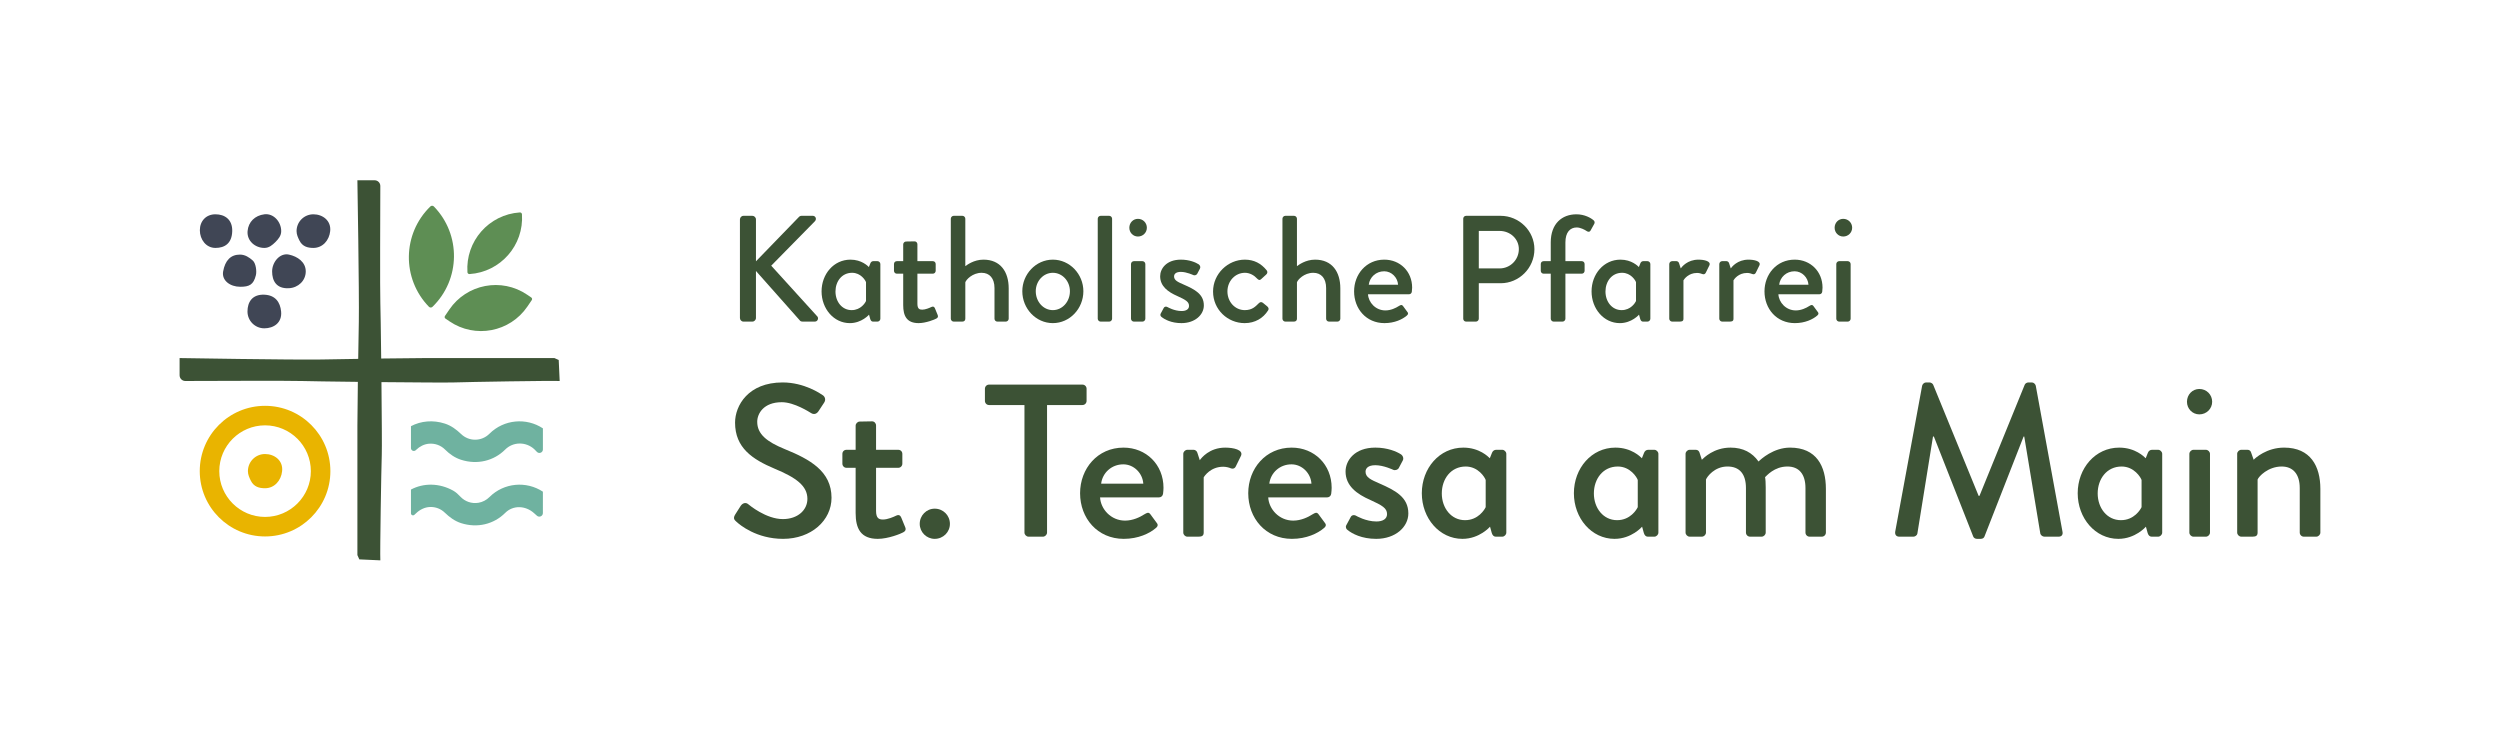 <?xml version="1.0" encoding="UTF-8"?>
<svg xmlns="http://www.w3.org/2000/svg" id="Layout" viewBox="0 0 517.831 153.406">
  <defs>
    <style>.cls-1{fill:#e9b400;}.cls-2{fill:#404655;}.cls-3{fill:#6fb2a0;}.cls-4{fill:#3c5235;}.cls-5{fill:#5e8e54;}</style>
  </defs>
  <g>
    <path class="cls-4" d="M152.255,106.62c.405-.585,.765-1.26,1.17-1.845s1.035-.765,1.53-.36c.27,.226,3.734,3.105,7.199,3.105,3.105,0,5.085-1.891,5.085-4.186,0-2.699-2.34-4.409-6.795-6.254-4.59-1.936-8.189-4.32-8.189-9.54,0-3.51,2.7-8.324,9.854-8.324,4.5,0,7.875,2.34,8.325,2.654,.359,.226,.72,.855,.27,1.53-.36,.54-.765,1.17-1.125,1.71-.359,.585-.944,.854-1.575,.45-.314-.181-3.465-2.25-6.074-2.25-3.78,0-5.085,2.385-5.085,4.05,0,2.564,1.979,4.14,5.715,5.67,5.22,2.114,9.675,4.589,9.675,10.079,0,4.68-4.186,8.505-10.035,8.505-5.489,0-8.954-2.88-9.674-3.555-.405-.36-.721-.676-.271-1.44Z"></path>
    <path class="cls-4" d="M177.23,96.9h-1.89c-.495,0-.855-.404-.855-.854v-2.025c0-.495,.36-.854,.855-.854h1.89v-4.995c0-.45,.405-.854,.855-.854l2.564-.045c.45,0,.81,.404,.81,.854v5.04h4.59c.495,0,.855,.359,.855,.854v2.025c0,.45-.36,.854-.855,.854h-4.59v8.91c0,1.529,.585,1.8,1.44,1.8,.945,0,2.205-.54,2.745-.811,.585-.27,.854,0,1.035,.405l.81,1.98c.225,.494,.045,.854-.405,1.079-.45,.271-3.104,1.351-5.265,1.351-3.555,0-4.59-2.16-4.59-5.355v-9.359Z"></path>
    <path class="cls-4" d="M193.609,105.36c1.755,0,3.149,1.395,3.149,3.149,0,1.71-1.395,3.105-3.149,3.105-1.71,0-3.104-1.396-3.104-3.105,0-1.755,1.395-3.149,3.104-3.149Z"></path>
    <path class="cls-4" d="M212.198,83.896h-7.335c-.495,0-.854-.405-.854-.855v-2.52c0-.45,.359-.855,.854-.855h19.35c.495,0,.854,.405,.854,.855v2.52c0,.45-.359,.855-.854,.855h-7.335v26.414c0,.449-.405,.854-.854,.854h-2.97c-.45,0-.855-.405-.855-.854v-26.414Z"></path>
    <path class="cls-4" d="M232.718,92.716c4.681,0,8.28,3.51,8.28,8.324,0,.315-.045,.9-.09,1.216-.045,.449-.405,.765-.811,.765h-12.239c.135,2.43,2.25,4.814,5.175,4.814,1.62,0,3.104-.72,4.005-1.305,.54-.315,.854-.495,1.215-.045l1.26,1.71c.315,.359,.45,.72-.09,1.17-1.305,1.125-3.645,2.25-6.659,2.25-5.445,0-9.045-4.275-9.045-9.45,0-5.084,3.6-9.449,8.999-9.449Zm4.096,7.47c-.136-2.16-1.936-4.005-4.141-4.005-2.43,0-4.319,1.755-4.59,4.005h8.73Z"></path>
    <path class="cls-4" d="M245.094,94.02c0-.45,.405-.854,.855-.854h1.305c.314,0,.675,.27,.765,.63l.495,1.529c.315-.449,1.979-2.609,5.265-2.609,1.71,0,3.78,.45,3.285,1.665l-1.08,2.205c-.225,.495-.675,.585-1.08,.404-.27-.135-.945-.314-1.53-.314-2.609,0-3.869,1.89-4.05,2.205v11.43c0,.765-.494,.854-1.215,.854h-2.159c-.45,0-.855-.405-.855-.854v-16.29Z"></path>
    <path class="cls-4" d="M267.549,92.716c4.681,0,8.28,3.51,8.28,8.324,0,.315-.045,.9-.09,1.216-.045,.449-.405,.765-.811,.765h-12.239c.135,2.43,2.25,4.814,5.175,4.814,1.62,0,3.104-.72,4.005-1.305,.54-.315,.854-.495,1.215-.045l1.26,1.71c.315,.359,.45,.72-.09,1.17-1.305,1.125-3.645,2.25-6.659,2.25-5.445,0-9.045-4.275-9.045-9.45,0-5.084,3.6-9.449,8.999-9.449Zm4.096,7.47c-.136-2.16-1.936-4.005-4.141-4.005-2.43,0-4.319,1.755-4.59,4.005h8.73Z"></path>
    <path class="cls-4" d="M278.844,108.825l.945-1.755c.18-.36,.675-.495,1.125-.226,0,0,1.979,1.171,4.185,1.171,1.35,0,2.205-.54,2.205-1.53,0-1.215-.99-1.8-3.465-2.925-2.79-1.215-5.13-2.925-5.13-5.895,0-2.25,1.845-4.95,6.165-4.95,2.52,0,4.409,.81,5.31,1.395,.405,.271,.63,.855,.36,1.306l-.811,1.529c-.225,.405-.81,.54-1.17,.36,0,0-1.979-.945-3.689-.945-1.53,0-2.025,.675-2.025,1.351,0,1.17,1.125,1.665,2.88,2.43,3.285,1.439,5.985,2.835,5.985,6.21,0,2.789-2.655,5.265-6.66,5.265-3.015,0-4.995-1.08-5.939-1.845-.271-.181-.45-.585-.271-.945Z"></path>
    <path class="cls-4" d="M312.008,110.31c0,.449-.404,.854-.854,.854h-1.351c-.404,0-.675-.315-.81-.765l-.36-1.306s-2.159,2.521-5.715,2.521c-4.77,0-8.414-4.275-8.414-9.45s3.645-9.449,8.595-9.449c3.33,0,5.175,1.89,5.489,2.205l.45-1.125c.135-.36,.45-.63,.855-.63h1.26c.45,0,.854,.404,.854,.854v16.29Zm-4.274-10.89c-.181-.54-1.53-2.79-4.14-2.79-3.061,0-4.95,2.564-4.95,5.579s1.935,5.535,4.814,5.535c2.745,0,4.05-2.205,4.275-2.7v-5.624Z"></path>
    <path class="cls-4" d="M343.507,110.31c0,.449-.405,.854-.854,.854h-1.351c-.404,0-.675-.315-.81-.765l-.36-1.306s-2.159,2.521-5.715,2.521c-4.77,0-8.414-4.275-8.414-9.45s3.645-9.449,8.595-9.449c3.33,0,5.175,1.89,5.489,2.205l.45-1.125c.135-.36,.45-.63,.855-.63h1.26c.449,0,.854,.404,.854,.854v16.29Zm-4.274-10.89c-.181-.54-1.53-2.79-4.14-2.79-3.061,0-4.95,2.564-4.95,5.579s1.935,5.535,4.814,5.535c2.745,0,4.05-2.205,4.275-2.7v-5.624Z"></path>
    <path class="cls-4" d="M349.133,94.02c0-.45,.405-.854,.855-.854h1.26c.404,0,.63,.225,.765,.54l.495,1.529c.405-.404,2.475-2.52,5.939-2.52,2.61,0,4.5,1.035,5.805,2.88,.495-.495,3.105-2.88,6.525-2.88,5.489,0,7.425,3.87,7.425,8.55v9.045c0,.449-.36,.854-.855,.854h-2.52c-.495,0-.855-.405-.855-.854v-9.226c0-2.834-1.305-4.454-3.734-4.454-2.745,0-4.32,1.935-4.635,2.205,.09,.404,.135,1.26,.135,2.159v9.315c0,.449-.405,.854-.855,.854h-2.385c-.495,0-.854-.405-.854-.854v-9.226c0-2.879-1.305-4.454-3.825-4.454-2.7,0-4.229,2.114-4.455,2.699v10.98c0,.449-.404,.854-.854,.854h-2.52c-.45,0-.855-.405-.855-.854v-16.29Z"></path>
    <path class="cls-4" d="M398.138,79.891c.09-.36,.449-.675,.81-.675h.72c.271,0,.675,.225,.765,.494l9.405,22.994h.18l9.359-22.994c.091-.27,.45-.494,.766-.494h.72c.36,0,.72,.314,.81,.675l5.535,30.238c.135,.63-.18,1.035-.81,1.035h-2.926c-.404,0-.765-.315-.854-.63l-3.33-20.114h-.135l-8.1,20.699c-.09,.27-.36,.495-.765,.495h-.811c-.359,0-.675-.226-.765-.495l-8.145-20.699h-.181l-3.239,20.114c-.045,.314-.45,.63-.811,.63h-2.925c-.63,0-.944-.405-.854-1.035l5.58-30.238Z"></path>
    <path class="cls-4" d="M447.862,110.31c0,.449-.404,.854-.854,.854h-1.351c-.404,0-.675-.315-.81-.765l-.36-1.306s-2.159,2.521-5.715,2.521c-4.77,0-8.414-4.275-8.414-9.45s3.645-9.449,8.595-9.449c3.33,0,5.175,1.89,5.489,2.205l.45-1.125c.135-.36,.45-.63,.855-.63h1.26c.45,0,.854,.404,.854,.854v16.29Zm-4.274-10.89c-.181-.54-1.53-2.79-4.14-2.79-3.061,0-4.95,2.564-4.95,5.579s1.935,5.535,4.814,5.535c2.745,0,4.05-2.205,4.275-2.7v-5.624Z"></path>
    <path class="cls-4" d="M452.992,83.221c0-1.484,1.125-2.654,2.565-2.654,1.484,0,2.654,1.17,2.654,2.654,0,1.44-1.17,2.61-2.654,2.61-1.44,0-2.565-1.17-2.565-2.61Zm.495,10.8c0-.45,.405-.854,.855-.854h2.564c.45,0,.854,.404,.854,.854v16.29c0,.449-.404,.854-.854,.854h-2.564c-.45,0-.855-.405-.855-.854v-16.29Z"></path>
    <path class="cls-4" d="M463.388,94.02c0-.45,.405-.854,.855-.854h1.305c.359,0,.63,.225,.72,.54l.54,1.529c.315-.359,2.7-2.52,6.3-2.52,5.489,0,7.515,3.87,7.515,8.55v9.045c0,.449-.405,.854-.854,.854h-2.565c-.495,0-.854-.405-.854-.854v-9.226c0-2.879-1.396-4.454-3.735-4.454-2.835,0-4.77,2.069-4.995,2.699v10.98c0,.585-.27,.854-1.034,.854h-2.34c-.45,0-.855-.405-.855-.854v-16.29Z"></path>
  </g>
  <path class="cls-4" d="M153.266,45.453c0-.407,.313-.752,.751-.752h1.816c.407,0,.752,.344,.752,.752v8.672l8.828-9.111c.125-.156,.344-.313,.594-.313h2.348c.564,0,.877,.657,.439,1.127l-9.048,9.204,9.58,10.551c.25,.313,.094,1.033-.564,1.033h-2.505c-.313,0-.501-.125-.564-.219l-9.11-10.268v9.736c0,.407-.344,.752-.752,.752h-1.816c-.438,0-.751-.344-.751-.752v-20.411Z"></path>
  <path class="cls-4" d="M182.352,66.022c0,.313-.281,.594-.594,.594h-.939c-.282,0-.47-.219-.564-.532l-.251-.907s-1.503,1.753-3.976,1.753c-3.318,0-5.854-2.974-5.854-6.574s2.536-6.575,5.979-6.575c2.317,0,3.601,1.315,3.82,1.534l.313-.783c.094-.25,.313-.438,.594-.438h.877c.313,0,.594,.281,.594,.594v11.334Zm-2.974-7.577c-.125-.376-1.065-1.941-2.88-1.941-2.129,0-3.443,1.784-3.443,3.881s1.346,3.851,3.35,3.851c1.909,0,2.817-1.534,2.974-1.878v-3.914Z"></path>
  <path class="cls-4" d="M187.082,56.692h-1.315c-.344,0-.595-.281-.595-.594v-1.409c0-.344,.251-.594,.595-.594h1.315v-3.475c0-.313,.281-.595,.594-.595l1.785-.031c.313,0,.563,.281,.563,.594v3.506h3.193c.344,0,.595,.251,.595,.594v1.409c0,.313-.251,.594-.595,.594h-3.193v6.199c0,1.065,.407,1.253,1.002,1.253,.657,0,1.534-.376,1.91-.564,.406-.188,.594,0,.72,.281l.563,1.378c.156,.344,.031,.595-.281,.752-.313,.188-2.16,.939-3.663,.939-2.473,0-3.193-1.503-3.193-3.726v-6.512Z"></path>
  <path class="cls-4" d="M196.944,45.297c0-.313,.281-.595,.594-.595h1.816c.314,0,.595,.282,.595,.595v9.83c.313-.219,1.753-1.346,3.756-1.346,3.538,0,5.229,2.536,5.229,5.948v6.293c0,.313-.281,.594-.594,.594h-1.754c-.344,0-.594-.281-.594-.594v-6.355c0-2.035-1.033-3.162-2.661-3.162-1.91,0-3.225,1.44-3.381,1.972v7.545c0,.344-.219,.594-.626,.594h-1.785c-.313,0-.594-.281-.594-.594v-20.725Z"></path>
  <path class="cls-4" d="M218.078,53.781c3.506,0,6.324,3.005,6.324,6.543,0,3.6-2.817,6.605-6.324,6.605s-6.325-3.005-6.325-6.605c0-3.538,2.818-6.543,6.325-6.543Zm0,10.456c1.972,0,3.537-1.753,3.537-3.913,0-2.098-1.565-3.819-3.537-3.819s-3.538,1.721-3.538,3.819c0,2.16,1.565,3.913,3.538,3.913Z"></path>
  <path class="cls-4" d="M227.378,45.297c0-.313,.281-.595,.594-.595h1.785c.313,0,.594,.282,.594,.595v20.725c0,.313-.281,.594-.594,.594h-1.785c-.313,0-.594-.281-.594-.594v-20.725Z"></path>
  <path class="cls-4" d="M233.921,47.174c0-1.032,.782-1.846,1.784-1.846,1.033,0,1.847,.814,1.847,1.846,0,1.002-.814,1.817-1.847,1.817-1.002,0-1.784-.815-1.784-1.817Zm.344,7.514c0-.313,.281-.594,.594-.594h1.785c.313,0,.594,.281,.594,.594v11.334c0,.313-.281,.594-.594,.594h-1.785c-.313,0-.594-.281-.594-.594v-11.334Z"></path>
  <path class="cls-4" d="M240.4,64.988l.657-1.221c.126-.25,.47-.344,.783-.156,0,0,1.377,.814,2.911,.814,.94,0,1.534-.376,1.534-1.064,0-.845-.689-1.253-2.41-2.035-1.942-.845-3.569-2.035-3.569-4.102,0-1.565,1.283-3.443,4.289-3.443,1.754,0,3.068,.564,3.694,.97,.281,.188,.438,.595,.251,.908l-.564,1.064c-.156,.282-.564,.376-.814,.251,0,0-1.378-.657-2.567-.657-1.064,0-1.408,.469-1.408,.939,0,.814,.782,1.158,2.004,1.691,2.285,1.002,4.164,1.972,4.164,4.32,0,1.941-1.847,3.663-4.634,3.663-2.097,0-3.475-.751-4.132-1.283-.188-.125-.313-.407-.188-.657Z"></path>
  <path class="cls-4" d="M257.839,53.781c1.91,0,3.381,.782,4.54,2.223,.219,.281,.156,.657-.125,.876l-1.033,.94c-.376,.344-.595,.094-.845-.126-.564-.626-1.471-1.189-2.505-1.189-2.035,0-3.631,1.721-3.631,3.851,0,2.16,1.565,3.881,3.6,3.881,1.596,0,2.255-.814,2.912-1.44,.281-.281,.563-.281,.845-.063l.844,.689c.314,.251,.439,.564,.219,.877-1.002,1.596-2.692,2.63-4.853,2.63-3.506,0-6.543-2.786-6.543-6.543,0-3.694,3.1-6.605,6.575-6.605Z"></path>
  <path class="cls-4" d="M265.636,45.297c0-.313,.281-.595,.594-.595h1.816c.314,0,.595,.282,.595,.595v9.83c.313-.219,1.753-1.346,3.756-1.346,3.538,0,5.229,2.536,5.229,5.948v6.293c0,.313-.281,.594-.594,.594h-1.754c-.344,0-.594-.281-.594-.594v-6.355c0-2.035-1.033-3.162-2.661-3.162-1.91,0-3.225,1.44-3.381,1.972v7.545c0,.344-.219,.594-.626,.594h-1.785c-.313,0-.594-.281-.594-.594v-20.725Z"></path>
  <path class="cls-4" d="M286.738,53.781c3.255,0,5.76,2.442,5.76,5.791,0,.219-.031,.626-.062,.845-.031,.313-.282,.532-.564,.532h-8.515c.094,1.691,1.566,3.35,3.6,3.35,1.128,0,2.161-.501,2.787-.908,.376-.219,.594-.344,.845-.031l.876,1.189c.219,.251,.314,.501-.062,.815-.908,.782-2.536,1.565-4.633,1.565-3.789,0-6.293-2.974-6.293-6.574,0-3.538,2.505-6.575,6.262-6.575Zm2.849,5.197c-.094-1.503-1.346-2.787-2.88-2.787-1.691,0-3.005,1.221-3.193,2.787h6.074Z"></path>
  <path class="cls-4" d="M303.082,45.297c0-.313,.25-.595,.594-.595h7.138c3.851,0,7.013,3.13,7.013,6.919,0,3.882-3.162,7.044-6.981,7.044h-4.539v7.357c0,.313-.282,.594-.595,.594h-2.035c-.344,0-.594-.281-.594-.594v-20.725Zm7.545,10.3c2.16,0,3.976-1.754,3.976-4.007,0-2.129-1.816-3.757-3.976-3.757h-4.32v7.765h4.32Z"></path>
  <path class="cls-4" d="M321.21,56.692h-1.471c-.344,0-.595-.281-.595-.594v-1.409c0-.344,.251-.594,.595-.594h1.471v-3.882c0-3.881,2.317-5.823,5.322-5.823,1.691,0,3.005,.752,3.569,1.253,.219,.187,.25,.501,.125,.719l-.782,1.409c-.156,.281-.469,.313-.783,.094-.406-.281-1.315-.751-2.066-.751-1.378,0-2.348,1.002-2.348,3.099v3.882h3.381c.344,0,.594,.251,.594,.594v1.409c0,.313-.25,.594-.594,.594h-3.381v9.33c0,.313-.281,.594-.595,.594h-1.847c-.313,0-.594-.281-.594-.594v-9.33Z"></path>
  <path class="cls-4" d="M341.842,66.022c0,.313-.281,.594-.594,.594h-.94c-.281,0-.469-.219-.563-.532l-.251-.907s-1.503,1.753-3.976,1.753c-3.318,0-5.854-2.974-5.854-6.574s2.536-6.575,5.979-6.575c2.317,0,3.601,1.315,3.82,1.534l.313-.783c.094-.25,.313-.438,.594-.438h.877c.313,0,.594,.281,.594,.594v11.334Zm-2.974-7.577c-.125-.376-1.064-1.941-2.88-1.941-2.129,0-3.443,1.784-3.443,3.881s1.346,3.851,3.35,3.851c1.91,0,2.817-1.534,2.974-1.878v-3.914Z"></path>
  <path class="cls-4" d="M345.757,54.688c0-.313,.281-.594,.594-.594h.908c.219,0,.469,.188,.532,.438l.344,1.065c.219-.313,1.377-1.816,3.663-1.816,1.189,0,2.63,.313,2.285,1.158l-.752,1.534c-.156,.344-.469,.406-.751,.281-.188-.094-.657-.219-1.065-.219-1.816,0-2.692,1.315-2.817,1.534v7.952c0,.531-.344,.594-.845,.594h-1.503c-.313,0-.594-.281-.594-.594v-11.334Z"></path>
  <path class="cls-4" d="M356.12,54.688c0-.313,.281-.594,.594-.594h.908c.219,0,.469,.188,.532,.438l.344,1.065c.219-.313,1.377-1.816,3.663-1.816,1.189,0,2.63,.313,2.285,1.158l-.752,1.534c-.156,.344-.469,.406-.751,.281-.188-.094-.657-.219-1.065-.219-1.816,0-2.692,1.315-2.817,1.534v7.952c0,.531-.344,.594-.845,.594h-1.503c-.313,0-.594-.281-.594-.594v-11.334Z"></path>
  <path class="cls-4" d="M371.744,53.781c3.255,0,5.76,2.442,5.76,5.791,0,.219-.031,.626-.062,.845-.031,.313-.282,.532-.564,.532h-8.515c.094,1.691,1.566,3.35,3.6,3.35,1.128,0,2.161-.501,2.787-.908,.376-.219,.594-.344,.845-.031l.876,1.189c.219,.251,.314,.501-.062,.815-.908,.782-2.536,1.565-4.633,1.565-3.789,0-6.293-2.974-6.293-6.574,0-3.538,2.505-6.575,6.262-6.575Zm2.849,5.197c-.094-1.503-1.346-2.787-2.88-2.787-1.691,0-3.005,1.221-3.193,2.787h6.074Z"></path>
  <path class="cls-4" d="M380.01,47.174c0-1.032,.782-1.846,1.784-1.846,1.033,0,1.847,.814,1.847,1.846,0,1.002-.814,1.817-1.847,1.817-1.002,0-1.784-.815-1.784-1.817Zm.344,7.514c0-.313,.281-.594,.594-.594h1.785c.313,0,.594,.281,.594,.594v11.334c0,.313-.281,.594-.594,.594h-1.785c-.313,0-.594-.281-.594-.594v-11.334Z"></path>
  <g>
    <path class="cls-5" d="M89.875,42.774h0c-.2-.205-.528-.21-.733-.01-5.82,5.657-5.952,14.962-.295,20.782,.2,.205,.528,.21,.733,.01h0c5.82-5.657,5.952-14.962,.295-20.782Z"></path>
    <path class="cls-5" d="M110.046,61.622l-.851-.578c-5.303-3.604-12.524-2.226-16.128,3.077l-.904,1.33c-.12,.177-.074,.417,.102,.537l.851,.578c5.303,3.604,12.524,2.226,16.128-3.077l.904-1.33c.12-.177,.074-.417-.102-.537Z"></path>
    <path class="cls-5" d="M97.257,56.768c6.419-.421,11.282-5.967,10.86-12.386-.015-.226-.21-.396-.435-.382h0c-6.419,.421-11.282,5.967-10.86,12.386,.015,.226,.21,.397,.435,.382Z"></path>
  </g>
  <path class="cls-4" d="M115.727,74.564l-.891-.396h-26.836c-1.985,0-5.412,.041-9.043,.094-.065-5.549-.137-10.362-.176-11.473-.085-2.389-.024-19.559-.005-24.262,.003-.658-.53-1.188-1.189-1.188h-3.56s.396,23.37,.297,29.312c-.03,1.789-.079,4.613-.129,7.684-3.071,.05-5.895,.099-7.684,.129-5.942,.099-29.312-.297-29.312-.297v3.56c0,.658,.53,1.191,1.188,1.189,4.703-.019,21.872-.08,24.262,.005,1.111,.04,5.924,.111,11.473,.176-.053,3.631-.094,7.059-.094,9.043v26.836l.396,.891,4.357,.198c-.099-1.584,.198-19.112,.297-21.885,.048-1.343,.003-8.103-.067-15.031,6.928,.07,13.687,.115,15.031,.067,2.773-.099,20.301-.396,21.885-.297l-.198-4.357Z"></path>
  <g>
    <path class="cls-2" d="M48.103,47.871c.058-2.414-1.559-3.483-3.483-3.483s-3.224,1.385-3.224,3.308,1.301,3.658,3.224,3.658,3.421-.932,3.483-3.483Z"></path>
    <path class="cls-2" d="M64.911,44.388c-1.924,0-3.483,1.559-3.483,3.483,0,.721,.298,1.346,.595,1.947,.609,1.236,1.686,1.536,2.888,1.536,1.924,0,3.285-1.57,3.483-3.483,.225-2.17-1.559-3.483-3.483-3.483Z"></path>
    <path class="cls-2" d="M54.765,51.354c.962,0,1.656-.594,2.286-1.224s1.197-1.297,1.197-2.259c0-1.923-1.574-3.72-3.483-3.483-1.948,.242-3.322,1.566-3.483,3.483-.169,2.015,1.559,3.483,3.483,3.483Z"></path>
    <path class="cls-2" d="M54.745,61.039c-2.522-.099-3.483,1.559-3.483,3.483s1.559,3.483,3.483,3.483,3.708-1.127,3.483-3.483c-.183-1.915-1.188-3.393-3.483-3.483Z"></path>
    <path class="cls-2" d="M53,57.016c.208-.833,0-2.482-.641-3.051-.738-.655-1.592-1.23-2.656-1.23-1.924,0-3.078,1.215-3.483,3.483-.338,1.894,1.464,3.176,3.52,3.183,1.924,.007,2.774-.438,3.261-2.385Z"></path>
    <path class="cls-2" d="M59.848,52.734c-1.88-.405-3.483,1.559-3.483,3.483s.853,3.621,3.483,3.483c1.921-.101,3.483-1.559,3.483-3.483s-1.683-3.095-3.483-3.483Z"></path>
  </g>
  <g>
    <path class="cls-1" d="M54.904,84.059c-7.471,0-13.528,6.057-13.528,13.528s6.057,13.528,13.528,13.528,13.528-6.057,13.528-13.528-6.057-13.528-13.528-13.528Zm0,23.012c-5.23,0-9.484-4.255-9.484-9.484s4.255-9.484,9.484-9.484,9.484,4.255,9.484,9.484-4.255,9.484-9.484,9.484Z"></path>
    <path class="cls-1" d="M54.894,94.044c-1.957,0-3.543,1.586-3.543,3.543,0,.734,.303,1.369,.605,1.981,.62,1.258,1.715,1.562,2.938,1.562,1.957,0,3.341-1.597,3.543-3.543,.229-2.208-1.586-3.543-3.543-3.543Z"></path>
  </g>
  <g>
    <path class="cls-3" d="M112.447,88.724c-3.413-2.259-8.067-1.878-11.075,1.123-.791,.791-1.843,1.23-2.963,1.23-1.091,0-2.121-.42-2.906-1.18-.97-.938-2.073-1.745-3.358-2.159-2.455-.791-4.946-.558-7.022,.537v4.538c0,.515,.612,.787,.993,.441,.035-.032,.069-.063,.1-.093,.715-.69,1.633-1.167,2.623-1.253,1.266-.11,2.471,.331,3.353,1.217,.929,.935,2.035,1.697,3.289,2.103,3.389,1.096,6.819,.23,9.162-2.112,1.629-1.635,4.29-1.671,6.031-.065,.181,.167,.358,.363,.542,.552,.451,.463,1.237,.141,1.237-.505v-4.366s-.003-.006-.005-.009Z"></path>
    <path class="cls-3" d="M101.38,102.959c-.617,.615-1.414,1.041-2.274,1.181-1.411,.231-2.787-.248-3.747-1.268-.446-.474-.92-.928-1.488-1.245-2.899-1.615-6.159-1.604-8.748-.226v4.922c0,.359,.425,.558,.695,.323,.124-.107,.245-.219,.364-.333,.782-.753,1.797-1.26,2.883-1.298,1.156-.041,2.249,.379,3.071,1.177,.963,.934,2.059,1.74,3.335,2.154,3.393,1.1,6.827,.236,9.171-2.109,1.629-1.635,4.196-1.54,5.961,.04,.243,.217,.439,.397,.629,.56,.478,.409,1.216,.065,1.217-.564,.001-1.729,.002-4.427,.002-4.427,0-.002-.002-.003-.003-.005-3.414-2.252-8.062-1.882-11.069,1.118Z"></path>
  </g>
</svg>
